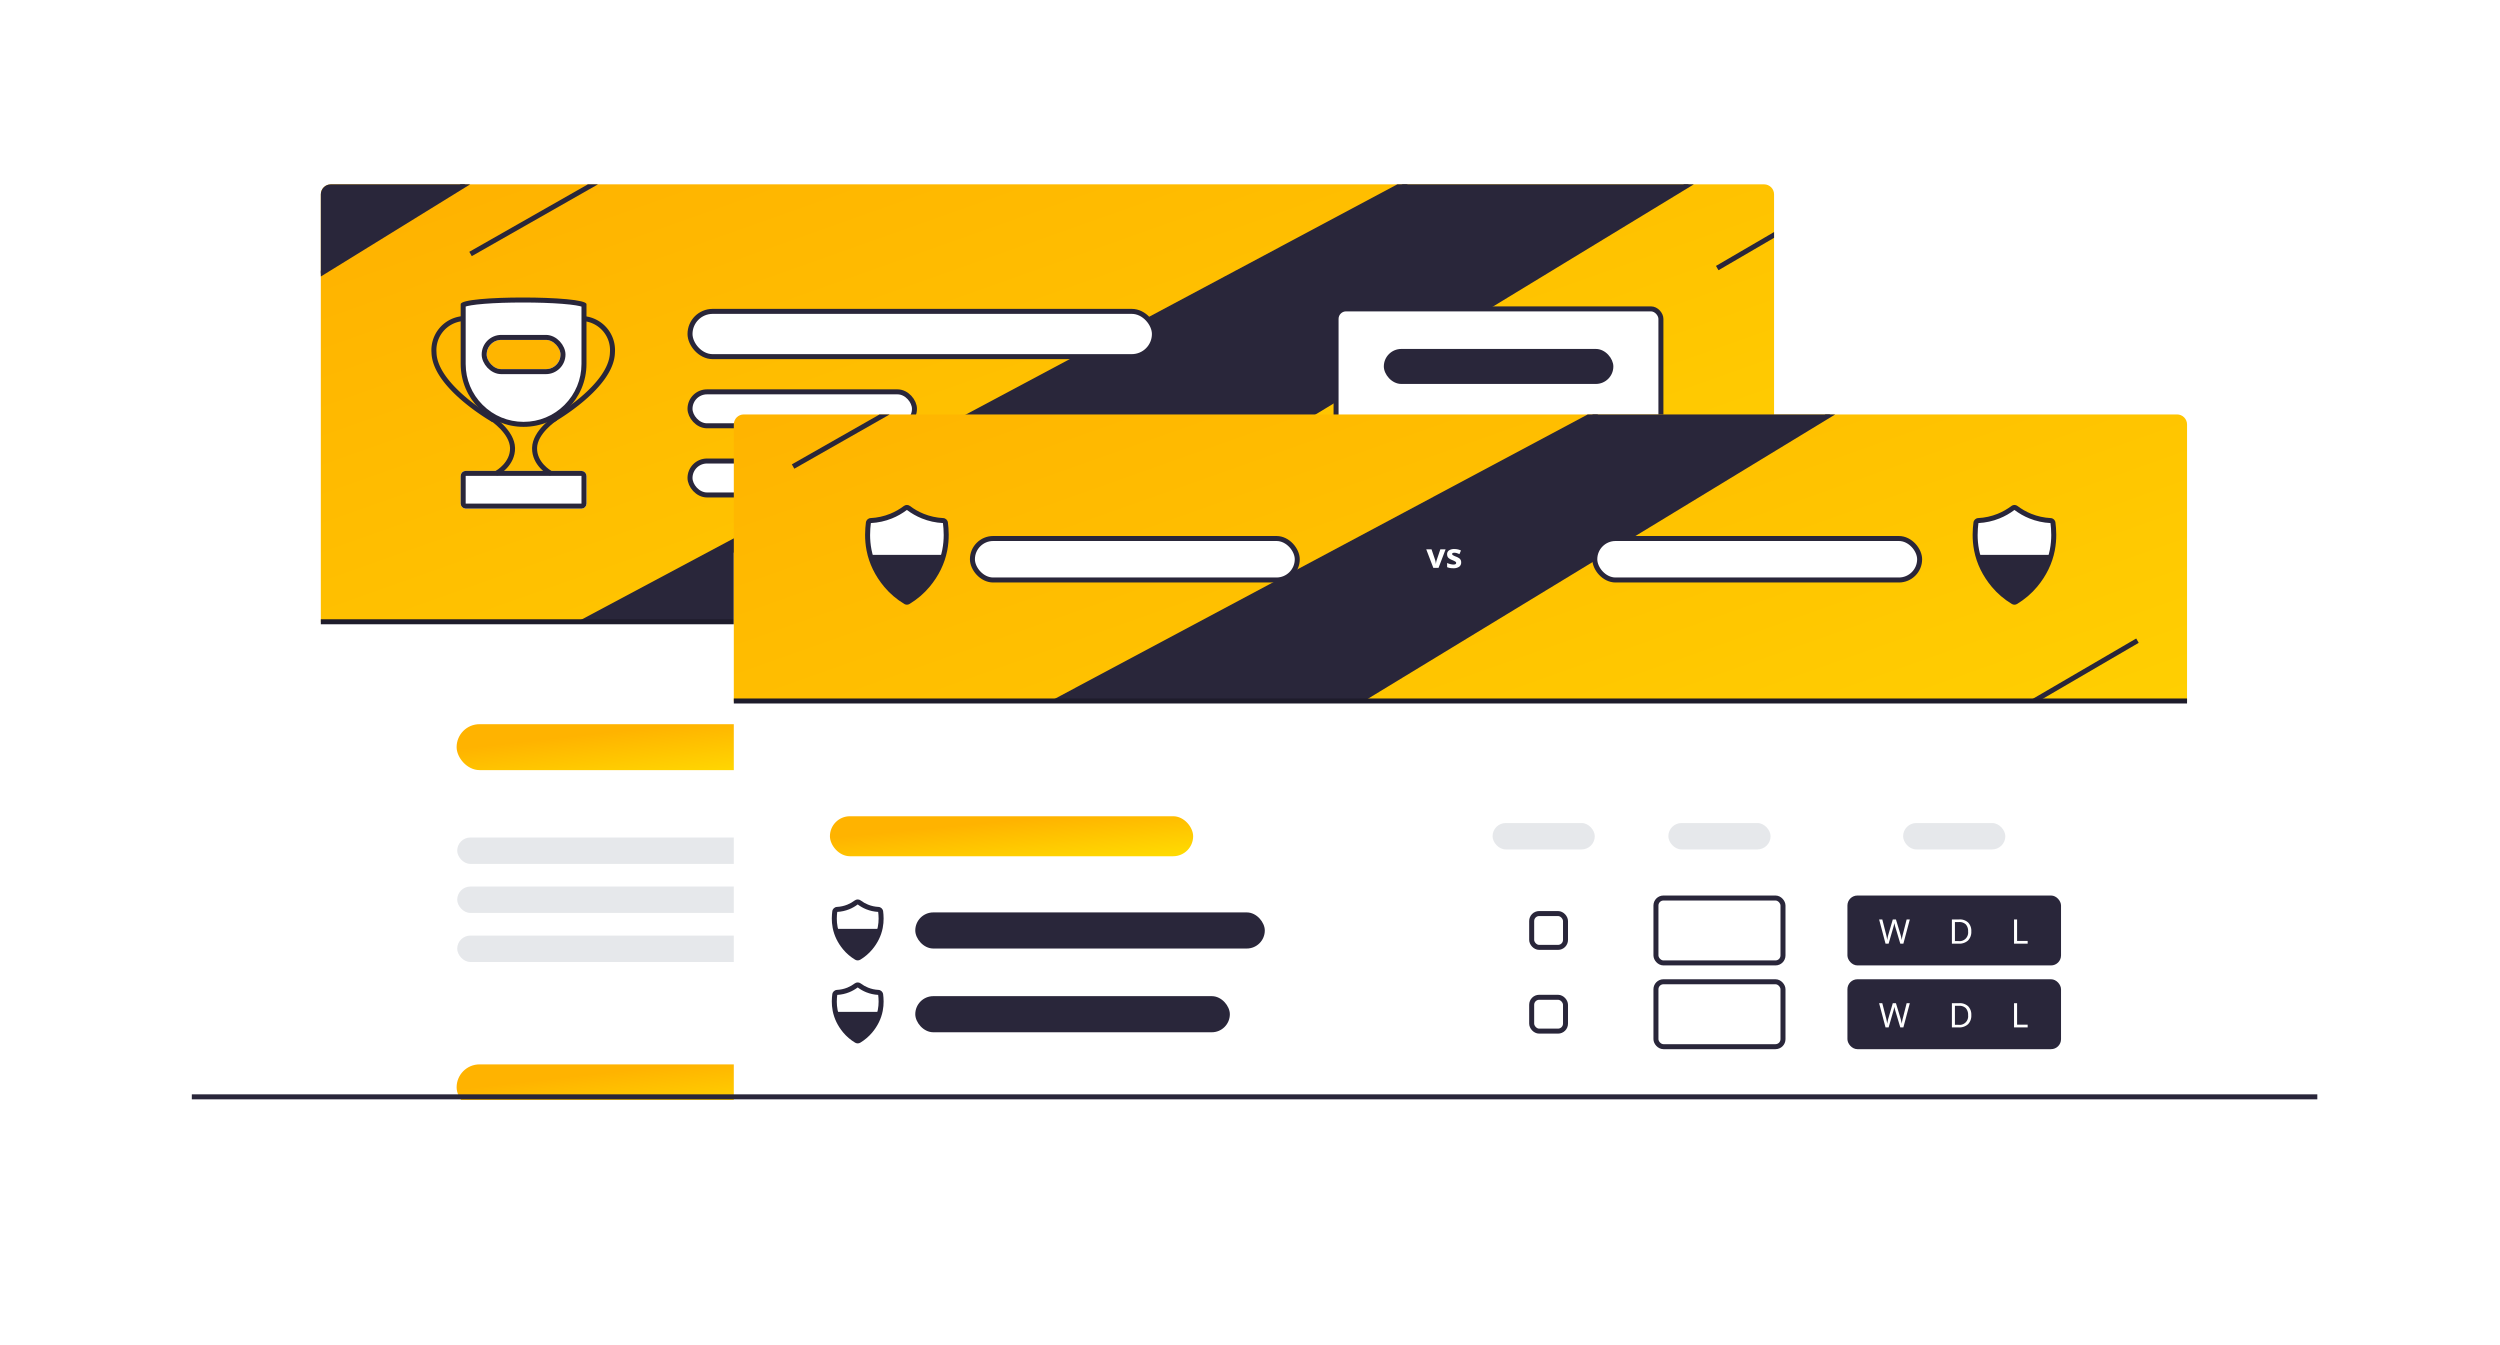 <svg xmlns="http://www.w3.org/2000/svg" xmlns:xlink="http://www.w3.org/1999/xlink" width="500" height="269" viewBox="0 0 500 269"><defs><linearGradient id="a" x1="0.157" y1="0.034" x2="0.802" y2="1" gradientUnits="objectBoundingBox"><stop offset="0" stop-color="#14ff6c"/><stop offset="1" stop-color="#00ffcd"/></linearGradient><clipPath id="c"><rect width="409.632" height="198.456" fill="#fff" stroke="#707070" stroke-width="1"/></clipPath><filter id="d" x="34.165" y="34.25" width="350.648" height="251.47" filterUnits="userSpaceOnUse"><feOffset dy="1" input="SourceAlpha"/><feGaussianBlur stdDeviation="10" result="e"/><feFlood flood-color="#ced6e6" flood-opacity="0.4"/><feComposite operator="in" in2="e"/><feComposite in="SourceGraphic"/></filter><clipPath id="f"><path d="M2,0H288.647a2,2,0,0,1,2,2V87.577a0,0,0,0,1,0,0H0a0,0,0,0,1,0,0V2A2,2,0,0,1,2,0Z" transform="translate(0)" fill="#ffcbd8"/></clipPath><linearGradient id="g" x1="0.321" y1="0.263" x2="0.986" y2="1.019" gradientUnits="objectBoundingBox"><stop offset="0" stop-color="#ffb300"/><stop offset="1" stop-color="#ffdd01"/></linearGradient><clipPath id="h"><rect width="449.562" height="181.168" fill="url(#a)"/></clipPath><linearGradient id="k" x1="0.321" y1="0.263" x2="0.986" y2="1.019" gradientUnits="objectBoundingBox"><stop offset="0" stop-color="#ffd500"/><stop offset="1" stop-color="#ffee01"/></linearGradient><filter id="n" x="116.762" y="79.268" width="350.648" height="251.47" filterUnits="userSpaceOnUse"><feOffset input="SourceAlpha"/><feGaussianBlur stdDeviation="10" result="o"/><feFlood flood-color="#0a1834" flood-opacity="0.102"/><feComposite operator="in" in2="o"/><feComposite in="SourceGraphic"/></filter><clipPath id="p"><path d="M2,0H288.647a2,2,0,0,1,2,2V57.4a0,0,0,0,1,0,0H0a0,0,0,0,1,0,0V2A2,2,0,0,1,2,0Z" transform="translate(0)" fill="#ffcbd8"/></clipPath><clipPath id="s"><path d="M0,1H14.723V9.985H0Z" transform="translate(0 -1)" fill="none"/></clipPath><clipPath id="t"><path d="M0,1H8.36V6.1H0Z" transform="translate(0 -1)" fill="none"/></clipPath><clipPath id="z"><rect width="500" height="269"/></clipPath></defs><g id="y" clip-path="url(#z)"><g transform="translate(-8110.057 -2264.457)"><g transform="translate(8156.402 2286)" clip-path="url(#c)"><g transform="translate(17.428 15.326)"><g transform="translate(0 0)"><g transform="matrix(1, 0, 0, 1, -63.77, -36.87)" filter="url(#d)"><path d="M1.509,0H289.139a1.509,1.509,0,0,1,1.509,1.509V189.961a1.509,1.509,0,0,1-1.509,1.509H1.509A1.509,1.509,0,0,1,0,189.961V1.509A1.509,1.509,0,0,1,1.509,0Z" transform="translate(64.16 63.25)" fill="#fff"/></g><rect width="33.287" height="8.187" rx="4.094" transform="translate(75.579 32.074)" fill="#1c1b22"/><rect width="33.287" height="8.187" rx="4.094" transform="translate(243.418 32.074)" fill="#1c1b22"/><rect width="33.287" height="8.187" rx="4.094" transform="translate(15.54 32.074)" fill="#1c1b22"/><rect width="33.287" height="8.187" rx="4.094" transform="translate(183.378 32.074)" fill="#1c1b22"/><g transform="translate(0.392 0)" clip-path="url(#f)"><g transform="translate(-114.085 -45.34)"><g transform="translate(0)"><rect width="449.562" height="181.168" fill="url(#g)"/><g clip-path="url(#h)"><path d="M0,28.989,50.939,0" transform="translate(378.364 -9.857)" fill="none" stroke="#1f1d2a" stroke-miterlimit="10" stroke-width="1"/><path d="M.5,16.326,25.824,0" transform="translate(409.514 112.739)" fill="none" stroke="#29263a" stroke-miterlimit="10" stroke-width="1"/><path d="M.5,17.846,29.81.75" transform="translate(392.866 44.241)" fill="none" stroke="#29263a" stroke-miterlimit="10" stroke-width="1"/><path d="M.986,45.434,72.3,0" transform="translate(316.374 146.16)" fill="none" stroke="#1f1d2a" stroke-miterlimit="10" stroke-width="1"/><path d="M0,16.674,27.744,0" transform="translate(194.162 112.739)" fill="none" stroke="#29263a" stroke-miterlimit="10" stroke-width="1"/><path d="M.986,43.586,71.685,0" transform="translate(136.349 147.084)" fill="none" stroke="#1f1d2a" stroke-miterlimit="10" stroke-width="1"/><path d="M453.783,305.458H393.837l59.946-39.19v39.19Zm-185.755,0H233.684l220.1-118.18v11.838L268.028,305.457Zm-83.79,0H105.9L453.783,125.815v9.74l-269.544,169.9Zm-156.278,0H0v-69.8L29.346,247.22,453.783,20.774V46.383L27.961,305.457ZM0,174.833H0V108.207L207.13,0h76.147L0,174.833ZM0,31.212v0H0V0H51.592L0,31.211Z" transform="translate(0 -41.237)" fill="#29263a" stroke="#29263a" stroke-miterlimit="10" stroke-width="1"/></g></g><path d="M0,18.777,33,0" transform="translate(144.027 40.49)" fill="none" stroke="#29263a" stroke-miterlimit="10" stroke-width="1"/></g></g><g transform="translate(23.024 22.632)"><g transform="translate(5.34 34.676)" fill="#fff" stroke="#29263a" stroke-linejoin="round" stroke-width="1"><rect width="25.159" height="7.548" rx="1" stroke="none"/><rect x="0.5" y="0.5" width="24.159" height="6.548" rx="0.5" fill="none"/></g><g transform="translate(5.34 -35.87)" fill="#fff"><path d="M 12.58 61.24 C 9.353 61.24 6.32 59.983 4.038 57.702 C 1.756 55.42 0.5 52.387 0.5 49.16 L 0.5 37.341 C 0.7 37.224 1.498 36.903 4.443 36.654 C 6.614 36.471 9.458 36.37 12.453 36.37 C 15.482 36.37 18.381 36.472 20.615 36.659 C 23.625 36.91 24.45 37.23 24.659 37.348 L 24.659 49.16 C 24.659 52.387 23.403 55.42 21.121 57.702 C 18.84 59.983 15.806 61.24 12.58 61.24 Z" stroke="none"/><path d="M 12.453 36.87 C 9.599 36.87 6.86 36.963 4.741 37.131 C 2.41 37.317 1.409 37.544 1 37.675 L 1 49.16 C 1 52.253 2.204 55.161 4.392 57.348 C 6.579 59.535 9.487 60.74 12.58 60.74 C 15.673 60.74 18.581 59.535 20.768 57.348 C 22.955 55.161 24.159 52.253 24.159 49.16 L 24.159 37.686 C 23.739 37.553 22.712 37.325 20.321 37.137 C 18.139 36.964 15.345 36.87 12.453 36.87 M 12.453 35.87 C 18.785 35.87 25.159 36.322 25.159 37.21 L 25.159 49.16 C 25.159 56.108 19.527 61.74 12.58 61.74 C 5.632 61.74 -3.814697265625e-06 56.108 -3.814697265625e-06 49.16 L -3.814697265625e-06 37.21 C -3.814697265625e-06 36.31 6.206 35.87 12.453 35.87 Z" stroke="none" fill="#29263a"/></g><path d="M2980.991,3404.407s4.016,2.638,4.088,5.852-3.046,4.971-3.046,4.971" transform="translate(-2969.368 -3380.168)" fill="none" stroke="#29263a" stroke-linecap="round" stroke-width="1"/><path d="M2985.081,3404.407s-4.017,2.638-4.089,5.852,3.046,4.971,3.046,4.971" transform="translate(-2960.875 -3380.168)" fill="none" stroke="#29263a" stroke-linecap="round" stroke-width="1"/><path d="M3005.706,3372.509a6.323,6.323,0,0,1,5.592,6.762c-.144,6.774-11.788,13.414-11.788,13.414" transform="translate(-2975.609 -3368.271)" fill="none" stroke="#29263a" stroke-linecap="round" stroke-width="1"/><path d="M3005.106,3372.509a6.323,6.323,0,0,0-5.593,6.762c.144,6.774,11.786,13.414,11.786,13.414" transform="translate(-2999.511 -3368.271)" fill="none" stroke="#29263a" stroke-linecap="round" stroke-width="1"/><g transform="translate(10.538 8.48)" fill="#ffb500" stroke="#29263a" stroke-miterlimit="10" stroke-width="1"><rect width="14.764" height="5.846" rx="2.923" stroke="none"/><rect x="-0.5" y="-0.5" width="15.764" height="6.846" rx="3.423" fill="none"/></g></g><path d="M7192.1,30.89h290.648" transform="translate(-7191.709 56.596)" fill="none" stroke="#1e1c2b" stroke-width="1"/><rect width="72.643" height="9.184" rx="4.592" transform="translate(27.55 107.967)" fill="url(#g)"/><rect width="72.643" height="9.184" rx="4.592" transform="translate(27.55 176.006)" fill="url(#g)"/><rect width="47.748" height="9.184" rx="4.592" transform="translate(197.288 107.967)" fill="url(#k)"/><rect width="62.773" height="9.184" rx="4.592" transform="translate(197.288 176.006)" fill="url(#k)"/><rect width="128.41" height="5.281" rx="2.64" transform="translate(27.668 130.631)" fill="#e6e8eb"/><rect width="128.41" height="5.281" rx="2.64" transform="translate(27.668 198.67)" fill="#e6e8eb"/><rect width="128.41" height="5.281" rx="2.64" transform="translate(27.668 140.438)" fill="#e6e8eb"/><rect width="128.41" height="5.281" rx="2.64" transform="translate(27.668 208.477)" fill="#e6e8eb"/><rect width="68.85" height="5.281" rx="2.64" transform="translate(27.668 150.245)" fill="#e6e8eb"/><rect width="71.003" height="5.281" rx="2.64" transform="translate(197.405 130.631)" fill="#e6e8eb"/><rect width="71.003" height="5.281" rx="2.64" transform="translate(197.405 198.67)" fill="#e6e8eb"/><rect width="43.845" height="5.281" rx="2.64" transform="translate(197.405 140.438)" fill="#e6e8eb"/><rect width="71.003" height="5.281" rx="2.64" transform="translate(197.405 208.477)" fill="#e6e8eb"/><path d="M0,0H291.04a0,0,0,0,1,0,0V2.262a2,2,0,0,1-2,2H2a2,2,0,0,1-2-2V0A0,0,0,0,1,0,0Z" transform="translate(0 213.588)" fill="#29263a"/></g><rect width="92.88" height="9.053" rx="4.526" transform="translate(74.23 25.406)" fill="#fff" stroke="#29263a" stroke-linecap="square" stroke-width="1"/><rect width="64.968" height="39.982" rx="2" transform="translate(203.441 24.905)" fill="#fff" stroke="#29263a" stroke-linecap="square" stroke-width="1"/><path d="M0,0H64.968a0,0,0,0,1,0,0V11.579a2,2,0,0,1-2,2H2a2,2,0,0,1-2-2V0A0,0,0,0,1,0,0Z" transform="translate(203.441 51.81)" stroke="#29263a" stroke-miterlimit="10" stroke-width="1" fill="url(#k)"/><rect width="44.889" height="6.789" rx="3.395" transform="translate(74.23 41.501)" fill="#fff" stroke="#29263a" stroke-linecap="square" stroke-width="1"/><rect width="44.889" height="6.035" rx="3.018" transform="translate(213.48 55.334)" fill="#29263a"/><rect width="56.204" height="6.789" rx="3.395" transform="translate(74.23 55.334)" fill="#fff" stroke="#29263a" stroke-linecap="square" stroke-width="1"/><g transform="translate(82.597 46.018)"><g transform="translate(0)"><g transform="translate(0)"><g transform="matrix(1, 0, 0, 1, -146.37, -82.89)" filter="url(#n)"><path d="M1.509,0H289.139a1.509,1.509,0,0,1,1.509,1.509V189.961a1.509,1.509,0,0,1-1.509,1.509H1.509A1.509,1.509,0,0,1,0,189.961V1.509A1.509,1.509,0,0,1,1.509,0Z" transform="translate(146.76 109.27)" fill="#fff"/></g><rect width="33.287" height="8.187" rx="4.094" transform="translate(75.579 32.074)" fill="#1c1b22"/><rect width="33.287" height="8.187" rx="4.094" transform="translate(243.418 32.074)" fill="#1c1b22"/><rect width="33.287" height="8.187" rx="4.094" transform="translate(15.54 32.074)" fill="#1c1b22"/><rect width="33.287" height="8.187" rx="4.094" transform="translate(183.378 32.074)" fill="#1c1b22"/><g transform="translate(0.392 0)" clip-path="url(#p)"><g transform="translate(-158.594 -45.34)"><path d="M0,0H449.562V181.168H0Z" fill="url(#g)"/><g clip-path="url(#h)"><path d="M0,28.989,50.939,0" transform="translate(378.364 -9.857)" fill="none" stroke="#1f1d2a" stroke-miterlimit="10" stroke-width="1"/><path d="M.5,16.326,25.824,0" transform="translate(409.514 112.739)" fill="none" stroke="#29263a" stroke-miterlimit="10" stroke-width="1"/><path d="M.5,17.846,29.81.75" transform="translate(409.514 89.834)" fill="none" stroke="#29263a" stroke-miterlimit="10" stroke-width="1"/><path d="M.986,45.434,72.3,0" transform="translate(316.374 146.16)" fill="none" stroke="#1f1d2a" stroke-miterlimit="10" stroke-width="1"/><path d="M0,16.674,27.744,0" transform="translate(194.162 112.739)" fill="none" stroke="#29263a" stroke-miterlimit="10" stroke-width="1"/><path d="M.986,43.586,71.685,0" transform="translate(136.349 147.084)" fill="none" stroke="#1f1d2a" stroke-miterlimit="10" stroke-width="1"/><path d="M453.783,305.458H393.837l59.946-39.19v39.19Zm-185.755,0H233.684l220.1-118.18v11.838L268.028,305.457Zm-83.789,0h-40.62l224.7-116.032L184.239,305.457Zm-166.086,0H0v-69.8L29.346,247.22,453.783,20.774V40.417L18.153,305.457ZM0,174.833H0V108.207L207.13,0h76.147L0,174.833ZM0,31.212v0H0V0H51.592L0,31.211Z" transform="translate(0 -41.237)" fill="#29263a" stroke="#29263a" stroke-miterlimit="10" stroke-width="1"/></g><path d="M0,18.777,33,0" transform="translate(170.448 36.982)" fill="none" stroke="#29263a" stroke-miterlimit="10" stroke-width="1"/></g></g><path d="M7192.1,30.89h290.648" transform="translate(-7191.709 26.421)" fill="none" stroke="#1e1c2b" stroke-width="1"/><path d="M0,0H291.04a0,0,0,0,1,0,0V2.262a2,2,0,0,1-2,2H2a2,2,0,0,1-2-2V0A0,0,0,0,1,0,0Z" transform="translate(0 213.588)" fill="#29263a"/><g transform="translate(27.596 19.103)"><g transform="translate(0.053 0)"><g transform="translate(149.498 905.227)" fill="#fff" stroke-linejoin="round" fill-rule="evenodd"><path d="M -142.137 -886.692 L -142.395 -886.848 C -143.895 -887.756 -145.206 -888.876 -146.292 -890.178 C -148.062 -892.302 -149.211 -894.658 -149.708 -897.181 C -150.151 -899.436 -149.996 -901.389 -149.84 -902.662 L -149.789 -903.08 L -149.369 -903.101 C -147.972 -903.171 -146.607 -903.472 -145.311 -903.994 C -144.288 -904.408 -143.321 -904.957 -142.438 -905.626 L -142.136 -905.855 L -141.834 -905.626 C -140.951 -904.956 -139.984 -904.408 -138.961 -903.994 C -137.668 -903.472 -136.303 -903.171 -134.904 -903.101 L -134.484 -903.08 L -134.433 -902.662 C -134.277 -901.389 -134.121 -899.436 -134.565 -897.181 C -135.062 -894.658 -136.211 -892.302 -137.982 -890.178 C -139.067 -888.875 -140.378 -887.755 -141.878 -886.848 L -142.137 -886.692 Z" stroke="none"/><path d="M -142.136 -887.276 C -140.684 -888.154 -139.416 -889.238 -138.366 -890.498 C -134.458 -895.186 -134.593 -899.853 -134.929 -902.602 C -136.383 -902.675 -137.8 -902.986 -139.148 -903.531 C -140.214 -903.961 -141.218 -904.531 -142.136 -905.227 C -143.055 -904.531 -144.059 -903.961 -145.124 -903.531 C -146.472 -902.987 -147.889 -902.675 -149.343 -902.602 C -149.68 -899.853 -149.815 -895.186 -145.908 -890.498 C -144.857 -889.238 -143.589 -888.155 -142.136 -887.276 M -142.136 -886.276 C -142.316 -886.276 -142.495 -886.324 -142.654 -886.42 C -144.202 -887.357 -145.555 -888.513 -146.676 -889.858 C -148.5 -892.047 -149.685 -894.478 -150.198 -897.084 C -150.656 -899.41 -150.496 -901.416 -150.336 -902.723 C -150.277 -903.206 -149.879 -903.576 -149.394 -903.6 C -148.053 -903.668 -146.742 -903.957 -145.498 -904.458 C -144.516 -904.855 -143.588 -905.382 -142.74 -906.024 C -142.562 -906.16 -142.349 -906.227 -142.136 -906.227 C -141.924 -906.227 -141.711 -906.16 -141.532 -906.024 C -140.684 -905.382 -139.756 -904.855 -138.773 -904.458 C -137.532 -903.957 -136.222 -903.668 -134.878 -903.6 C -134.393 -903.576 -133.995 -903.206 -133.936 -902.723 C -133.776 -901.416 -133.617 -899.409 -134.075 -897.084 C -134.588 -894.478 -135.773 -892.047 -137.598 -889.858 C -138.719 -888.512 -140.072 -887.356 -141.619 -886.42 C -141.778 -886.324 -141.957 -886.276 -142.136 -886.276 Z" stroke="none" fill="#29263a"/></g><g transform="translate(0 9.497)"><g transform="translate(0 0)" clip-path="url(#s)"><path d="M-138.366-891.353a14.757,14.757,0,0,1-3.771,3.035,14.777,14.777,0,0,1-3.771-3.035,13.606,13.606,0,0,1-3.436-11.4,13.666,13.666,0,0,0,4.219-.875,13.243,13.243,0,0,0,2.988-1.6,13.235,13.235,0,0,0,2.988,1.6,13.655,13.655,0,0,0,4.219.875,13.607,13.607,0,0,1-3.437,11.4Z" transform="translate(149.498 897.302)" fill="#29263a" fill-rule="evenodd"/></g></g></g><path d="M-6100.031,419.046h-14.761" transform="translate(6114.792 -409.556)" fill="none" stroke="#29263a" stroke-linejoin="round" stroke-width="1"/></g><g transform="translate(20.962 98.003)"><g transform="translate(0.03 0)"><g transform="translate(149.498 905.227)" fill="#fff" stroke-linejoin="round" fill-rule="evenodd"><path d="M -145.318 -894.45 L -145.577 -894.607 C -146.449 -895.134 -147.212 -895.786 -147.843 -896.544 C -150.417 -899.631 -150.033 -902.767 -149.907 -903.797 L -149.855 -904.215 L -149.435 -904.236 C -148.667 -904.275 -147.915 -904.44 -147.202 -904.728 C -146.638 -904.955 -146.106 -905.258 -145.62 -905.626 L -145.318 -905.855 L -145.016 -905.626 C -144.53 -905.257 -143.997 -904.955 -143.434 -904.728 C -142.722 -904.44 -141.971 -904.275 -141.2 -904.236 L -140.78 -904.215 L -140.729 -903.797 C -140.603 -902.767 -140.22 -899.631 -142.793 -896.544 C -143.425 -895.786 -144.187 -895.134 -145.059 -894.607 L -145.318 -894.45 Z" stroke="none"/><path d="M -145.318 -895.035 C -144.494 -895.533 -143.773 -896.148 -143.177 -896.864 C -140.958 -899.526 -141.035 -902.176 -141.226 -903.736 C -142.052 -903.778 -142.856 -903.955 -143.621 -904.264 C -144.227 -904.508 -144.796 -904.832 -145.318 -905.227 C -145.84 -904.832 -146.409 -904.508 -147.015 -904.264 C -147.78 -903.955 -148.585 -903.778 -149.41 -903.736 C -149.601 -902.176 -149.678 -899.526 -147.459 -896.864 C -146.863 -896.149 -146.143 -895.534 -145.318 -895.035 M -145.318 -894.035 C -145.497 -894.035 -145.677 -894.083 -145.836 -894.179 C -146.756 -894.735 -147.56 -895.423 -148.228 -896.224 C -149.31 -897.523 -150.014 -898.969 -150.32 -900.52 C -150.591 -901.901 -150.497 -903.087 -150.403 -903.858 C -150.344 -904.341 -149.946 -904.711 -149.461 -904.735 C -148.747 -904.771 -148.05 -904.925 -147.389 -905.191 C -146.866 -905.402 -146.373 -905.683 -145.922 -906.024 C -145.743 -906.16 -145.531 -906.227 -145.318 -906.227 C -145.105 -906.227 -144.893 -906.16 -144.714 -906.024 C -144.263 -905.682 -143.769 -905.402 -143.247 -905.191 C -142.587 -904.925 -141.89 -904.771 -141.175 -904.735 C -140.69 -904.711 -140.292 -904.34 -140.233 -903.858 C -140.139 -903.086 -140.045 -901.901 -140.317 -900.52 C -140.622 -898.968 -141.326 -897.523 -142.409 -896.224 C -143.076 -895.423 -143.881 -894.735 -144.801 -894.179 C -144.96 -894.083 -145.139 -894.035 -145.318 -894.035 Z" stroke="none" fill="#29263a"/></g><g transform="translate(0 5.393)"><g transform="translate(0 0)" clip-path="url(#t)"><path d="M-143.177-897.349a8.381,8.381,0,0,1-2.141,1.724,8.39,8.39,0,0,1-2.141-1.724,7.725,7.725,0,0,1-1.951-6.474,7.76,7.76,0,0,0,2.4-.5,7.519,7.519,0,0,0,1.7-.908,7.516,7.516,0,0,0,1.7.908,7.752,7.752,0,0,0,2.4.5,7.726,7.726,0,0,1-1.951,6.474Z" transform="translate(149.498 900.727)" fill="#29263a" fill-rule="evenodd"/></g></g></g><path d="M-6106.411,419.046h-8.381" transform="translate(6114.792 -413.657)" fill="none" stroke="#29263a" stroke-linejoin="round" stroke-width="1"/></g><g transform="translate(20.962 114.599)"><g transform="translate(0.03 0)"><g transform="translate(149.498 905.227)" fill="#fff" stroke-linejoin="round" fill-rule="evenodd"><path d="M -145.318 -894.45 L -145.577 -894.607 C -146.449 -895.134 -147.212 -895.786 -147.843 -896.544 C -150.417 -899.631 -150.033 -902.767 -149.907 -903.797 L -149.855 -904.215 L -149.435 -904.236 C -148.667 -904.275 -147.915 -904.44 -147.202 -904.728 C -146.638 -904.955 -146.106 -905.258 -145.62 -905.626 L -145.318 -905.855 L -145.016 -905.626 C -144.53 -905.257 -143.997 -904.955 -143.434 -904.728 C -142.722 -904.44 -141.971 -904.275 -141.2 -904.236 L -140.78 -904.215 L -140.729 -903.797 C -140.603 -902.767 -140.22 -899.631 -142.793 -896.544 C -143.425 -895.786 -144.187 -895.134 -145.059 -894.607 L -145.318 -894.45 Z" stroke="none"/><path d="M -145.318 -895.035 C -144.494 -895.533 -143.773 -896.148 -143.177 -896.864 C -140.958 -899.526 -141.035 -902.176 -141.226 -903.736 C -142.052 -903.778 -142.856 -903.955 -143.621 -904.264 C -144.227 -904.508 -144.796 -904.832 -145.318 -905.227 C -145.84 -904.832 -146.409 -904.508 -147.015 -904.264 C -147.78 -903.955 -148.585 -903.778 -149.41 -903.736 C -149.601 -902.176 -149.678 -899.526 -147.459 -896.864 C -146.863 -896.149 -146.143 -895.534 -145.318 -895.035 M -145.318 -894.035 C -145.497 -894.035 -145.677 -894.083 -145.836 -894.179 C -146.756 -894.735 -147.56 -895.423 -148.228 -896.224 C -149.31 -897.523 -150.014 -898.969 -150.32 -900.52 C -150.591 -901.901 -150.497 -903.087 -150.403 -903.858 C -150.344 -904.341 -149.946 -904.711 -149.461 -904.735 C -148.747 -904.771 -148.05 -904.925 -147.389 -905.191 C -146.866 -905.402 -146.373 -905.683 -145.922 -906.024 C -145.743 -906.16 -145.531 -906.227 -145.318 -906.227 C -145.105 -906.227 -144.893 -906.16 -144.714 -906.024 C -144.263 -905.682 -143.769 -905.402 -143.247 -905.191 C -142.587 -904.925 -141.89 -904.771 -141.175 -904.735 C -140.69 -904.711 -140.292 -904.34 -140.233 -903.858 C -140.139 -903.086 -140.045 -901.901 -140.317 -900.52 C -140.622 -898.968 -141.326 -897.523 -142.409 -896.224 C -143.076 -895.423 -143.881 -894.735 -144.801 -894.179 C -144.96 -894.083 -145.139 -894.035 -145.318 -894.035 Z" stroke="none" fill="#29263a"/></g><g transform="translate(0 5.393)"><g transform="translate(0 0)" clip-path="url(#t)"><path d="M-143.177-897.349a8.381,8.381,0,0,1-2.141,1.724,8.39,8.39,0,0,1-2.141-1.724,7.725,7.725,0,0,1-1.951-6.474,7.76,7.76,0,0,0,2.4-.5,7.519,7.519,0,0,0,1.7-.908,7.516,7.516,0,0,0,1.7.908,7.752,7.752,0,0,0,2.4.5,7.726,7.726,0,0,1-1.951,6.474Z" transform="translate(149.498 900.727)" fill="#29263a" fill-rule="evenodd"/></g></g></g><path d="M-6106.411,419.046h-8.381" transform="translate(6114.792 -413.657)" fill="none" stroke="#29263a" stroke-linejoin="round" stroke-width="1"/></g><g transform="translate(249.105 19.103)"><g transform="translate(0.053 0)"><g transform="translate(149.498 905.227)" fill="#fff" stroke-linejoin="round" fill-rule="evenodd"><path d="M -142.137 -886.692 L -142.395 -886.848 C -143.895 -887.756 -145.206 -888.876 -146.292 -890.178 C -148.062 -892.302 -149.211 -894.658 -149.708 -897.181 C -150.151 -899.436 -149.996 -901.389 -149.84 -902.662 L -149.789 -903.08 L -149.369 -903.101 C -147.972 -903.171 -146.607 -903.472 -145.311 -903.994 C -144.288 -904.408 -143.321 -904.957 -142.438 -905.626 L -142.136 -905.855 L -141.834 -905.626 C -140.951 -904.956 -139.984 -904.408 -138.961 -903.994 C -137.668 -903.472 -136.303 -903.171 -134.904 -903.101 L -134.484 -903.08 L -134.433 -902.662 C -134.277 -901.389 -134.121 -899.436 -134.565 -897.181 C -135.062 -894.658 -136.211 -892.302 -137.982 -890.178 C -139.067 -888.875 -140.378 -887.755 -141.878 -886.848 L -142.137 -886.692 Z" stroke="none"/><path d="M -142.136 -887.276 C -140.684 -888.154 -139.416 -889.238 -138.366 -890.498 C -134.458 -895.186 -134.593 -899.853 -134.929 -902.602 C -136.383 -902.675 -137.8 -902.986 -139.148 -903.531 C -140.214 -903.961 -141.218 -904.531 -142.136 -905.227 C -143.055 -904.531 -144.059 -903.961 -145.124 -903.531 C -146.472 -902.987 -147.889 -902.675 -149.343 -902.602 C -149.68 -899.853 -149.815 -895.186 -145.908 -890.498 C -144.857 -889.238 -143.589 -888.155 -142.136 -887.276 M -142.136 -886.276 C -142.316 -886.276 -142.495 -886.324 -142.654 -886.42 C -144.202 -887.357 -145.555 -888.513 -146.676 -889.858 C -148.5 -892.047 -149.685 -894.478 -150.198 -897.084 C -150.656 -899.41 -150.496 -901.416 -150.336 -902.723 C -150.277 -903.206 -149.879 -903.576 -149.394 -903.6 C -148.053 -903.668 -146.742 -903.957 -145.498 -904.458 C -144.516 -904.855 -143.588 -905.382 -142.74 -906.024 C -142.562 -906.16 -142.349 -906.227 -142.136 -906.227 C -141.924 -906.227 -141.711 -906.16 -141.532 -906.024 C -140.684 -905.382 -139.756 -904.855 -138.773 -904.458 C -137.532 -903.957 -136.222 -903.668 -134.878 -903.6 C -134.393 -903.576 -133.995 -903.206 -133.936 -902.723 C -133.776 -901.416 -133.617 -899.409 -134.075 -897.084 C -134.588 -894.478 -135.773 -892.047 -137.598 -889.858 C -138.719 -888.512 -140.072 -887.356 -141.619 -886.42 C -141.778 -886.324 -141.957 -886.276 -142.136 -886.276 Z" stroke="none" fill="#29263a"/></g><g transform="translate(0 9.497)"><g transform="translate(0 0)" clip-path="url(#s)"><path d="M-138.366-891.353a14.757,14.757,0,0,1-3.771,3.035,14.777,14.777,0,0,1-3.771-3.035,13.606,13.606,0,0,1-3.436-11.4,13.666,13.666,0,0,0,4.219-.875,13.243,13.243,0,0,0,2.988-1.6,13.235,13.235,0,0,0,2.988,1.6,13.655,13.655,0,0,0,4.219.875,13.607,13.607,0,0,1-3.437,11.4Z" transform="translate(149.498 897.302)" fill="#29263a" fill-rule="evenodd"/></g></g></g><path d="M-6100.031,419.046h-14.761" transform="translate(6114.792 -409.556)" fill="none" stroke="#29263a" stroke-linejoin="round" stroke-width="1"/></g></g><rect width="64.968" height="8.298" rx="4.149" transform="translate(48.114 24.814)" fill="#fff" stroke="#29263a" stroke-linecap="square" stroke-width="1"/><rect width="64.968" height="8.298" rx="4.149" transform="translate(172.588 24.814)" fill="#fff" stroke="#29263a" stroke-linecap="square" stroke-width="1"/><rect width="69.905" height="7.224" rx="3.612" transform="translate(36.685 99.595)" fill="#29263a"/><rect width="45.905" height="7" rx="3.5" transform="translate(130.396 -13.098)" fill="#29263a"/><rect width="62.915" height="7.224" rx="3.612" transform="translate(36.685 116.343)" fill="#29263a"/><g transform="translate(159.464 99.323)" fill="none" stroke="#29263a" stroke-width="1"><rect width="7.767" height="7.767" rx="2" stroke="none"/><rect x="0.5" y="0.5" width="6.767" height="6.767" rx="1.5" fill="none"/></g><g transform="translate(159.464 116.071)" fill="none" stroke="#29263a" stroke-width="1"><rect width="7.767" height="7.767" rx="2" stroke="none"/><rect x="0.5" y="0.5" width="6.767" height="6.767" rx="1.5" fill="none"/></g><g transform="translate(184.319 96.217)" fill="none" stroke="#29263a" stroke-width="1"><rect width="26.409" height="13.981" rx="2" stroke="none"/><rect x="0.5" y="0.5" width="25.409" height="12.981" rx="1.5" fill="none"/></g><g transform="translate(19.614 156.873)" fill="none" stroke="#29263a" stroke-width="1"><rect width="246.221" height="18.641" rx="2" stroke="none"/><rect x="0.5" y="0.5" width="245.221" height="17.641" rx="1.5" fill="none"/></g><g transform="translate(184.319 112.965)" fill="none" stroke="#29263a" stroke-width="1"><rect width="26.409" height="13.981" rx="2" stroke="none"/><rect x="0.5" y="0.5" width="25.409" height="12.981" rx="1.5" fill="none"/></g><rect width="42.72" height="13.981" rx="2" transform="translate(223.115 96.217)" fill="#29263a"/><rect width="42.72" height="13.981" rx="2" transform="translate(223.115 112.965)" fill="#29263a"/><path d="M4.963-1.578H4.347L3.4-4.754a8.721,8.721,0,0,1-.245-.958,6.848,6.848,0,0,1-.232.978L2.009-1.578H1.393L.11-6.425H.746L1.5-3.464a9.872,9.872,0,0,1,.232,1.154A8.386,8.386,0,0,1,1.99-3.5l.855-2.924h.63l.892,2.947a8.743,8.743,0,0,1,.265,1.167,8.889,8.889,0,0,1,.235-1.16l.749-2.954h.637Z" transform="translate(229.342 107.425)" fill="#fff" stroke="rgba(0,0,0,0)" stroke-width="1"/><path d="M4.963-1.578H4.347L3.4-4.754a8.721,8.721,0,0,1-.245-.958,6.848,6.848,0,0,1-.232.978L2.009-1.578H1.393L.11-6.425H.746L1.5-3.464a9.872,9.872,0,0,1,.232,1.154A8.386,8.386,0,0,1,1.99-3.5l.855-2.924h.63l.892,2.947a8.743,8.743,0,0,1,.265,1.167,8.889,8.889,0,0,1,.235-1.16l.749-2.954h.637Z" transform="translate(229.342 124.174)" fill="#fff" stroke="rgba(0,0,0,0)" stroke-width="1"/><path d="M4.757-4.048A2.44,2.44,0,0,1,4.1-2.213a2.589,2.589,0,0,1-1.878.635H.875V-6.425H2.366a2.4,2.4,0,0,1,1.76.622A2.356,2.356,0,0,1,4.757-4.048Zm-.643.02a1.95,1.95,0,0,0-.456-1.4A1.824,1.824,0,0,0,2.28-5.9h-.8v3.8h.66A1.722,1.722,0,0,0,4.113-4.028Z" transform="translate(243.135 107.425)" fill="#fff" stroke="rgba(0,0,0,0)" stroke-width="1"/><path d="M4.757-4.048A2.44,2.44,0,0,1,4.1-2.213a2.589,2.589,0,0,1-1.878.635H.875V-6.425H2.366a2.4,2.4,0,0,1,1.76.622A2.356,2.356,0,0,1,4.757-4.048Zm-.643.02a1.95,1.95,0,0,0-.456-1.4A1.824,1.824,0,0,0,2.28-5.9h-.8v3.8h.66A1.722,1.722,0,0,0,4.113-4.028Z" transform="translate(243.135 124.174)" fill="#fff" stroke="rgba(0,0,0,0)" stroke-width="1"/><path d="M.875-1.578V-6.425h.61v4.3H3.6v.544Z" transform="translate(255.562 107.425)" fill="#fff" stroke="rgba(0,0,0,0)" stroke-width="1"/><path d="M.875-1.578V-6.425h.61v4.3H3.6v.544Z" transform="translate(255.562 124.174)" fill="#fff" stroke="rgba(0,0,0,0)" stroke-width="1"/><rect width="42.72" height="14.865" rx="7.432" transform="translate(121.365 187.952)" stroke="#29263a" stroke-miterlimit="10" stroke-width="1" fill="url(#k)"/><rect width="72.643" height="8" rx="4" transform="translate(19.615 80.361)" fill="url(#g)"/><rect width="20.445" height="5.281" rx="2.64" transform="translate(152.142 81.72)" fill="#e6e8eb"/><rect width="20.445" height="5.281" rx="2.64" transform="translate(19.614 143.529)" fill="#e6e8eb"/><rect width="20.445" height="5.281" rx="2.64" transform="translate(187.3 81.72)" fill="#e6e8eb"/><rect width="20.445" height="5.281" rx="2.64" transform="translate(234.252 81.72)" fill="#e6e8eb"/></g><path d="M-3.384-1.229-4.8-4.936h1.058l.716,2.112a3.405,3.405,0,0,1,.143.759h.027A2.851,2.851,0,0,1-2.7-2.824l.713-2.112H-.934L-2.347-1.229Zm5.566-1.1a1.02,1.02,0,0,1-.4.869,1.957,1.957,0,0,1-1.185.3,3.722,3.722,0,0,1-.69-.055,2.608,2.608,0,0,1-.534-.161v-.835a3.525,3.525,0,0,0,.635.222,2.571,2.571,0,0,0,.622.09q.55,0,.55-.318a.266.266,0,0,0-.073-.194,1.057,1.057,0,0,0-.252-.169Q.68-2.678.382-2.8a3,3,0,0,1-.628-.332.933.933,0,0,1-.292-.35,1.154,1.154,0,0,1-.091-.486.88.88,0,0,1,.383-.764,1.865,1.865,0,0,1,1.086-.27,3.082,3.082,0,0,1,1.3.292l-.3.729q-.278-.119-.52-.2a1.634,1.634,0,0,0-.494-.076q-.448,0-.448.242a.285.285,0,0,0,.144.235,3.922,3.922,0,0,0,.632.3,2.934,2.934,0,0,1,.637.328.971.971,0,0,1,.3.351A1.08,1.08,0,0,1,2.182-2.33Z" transform="translate(143.681 31.921)" fill="#fff" stroke="rgba(0,0,0,0)" stroke-width="1"/></g></g></g><path d="M8182.1,2543.489h425.1" transform="translate(-33.679 -59.664)" fill="none" stroke="#29263a" stroke-width="1"/></g></g></svg>